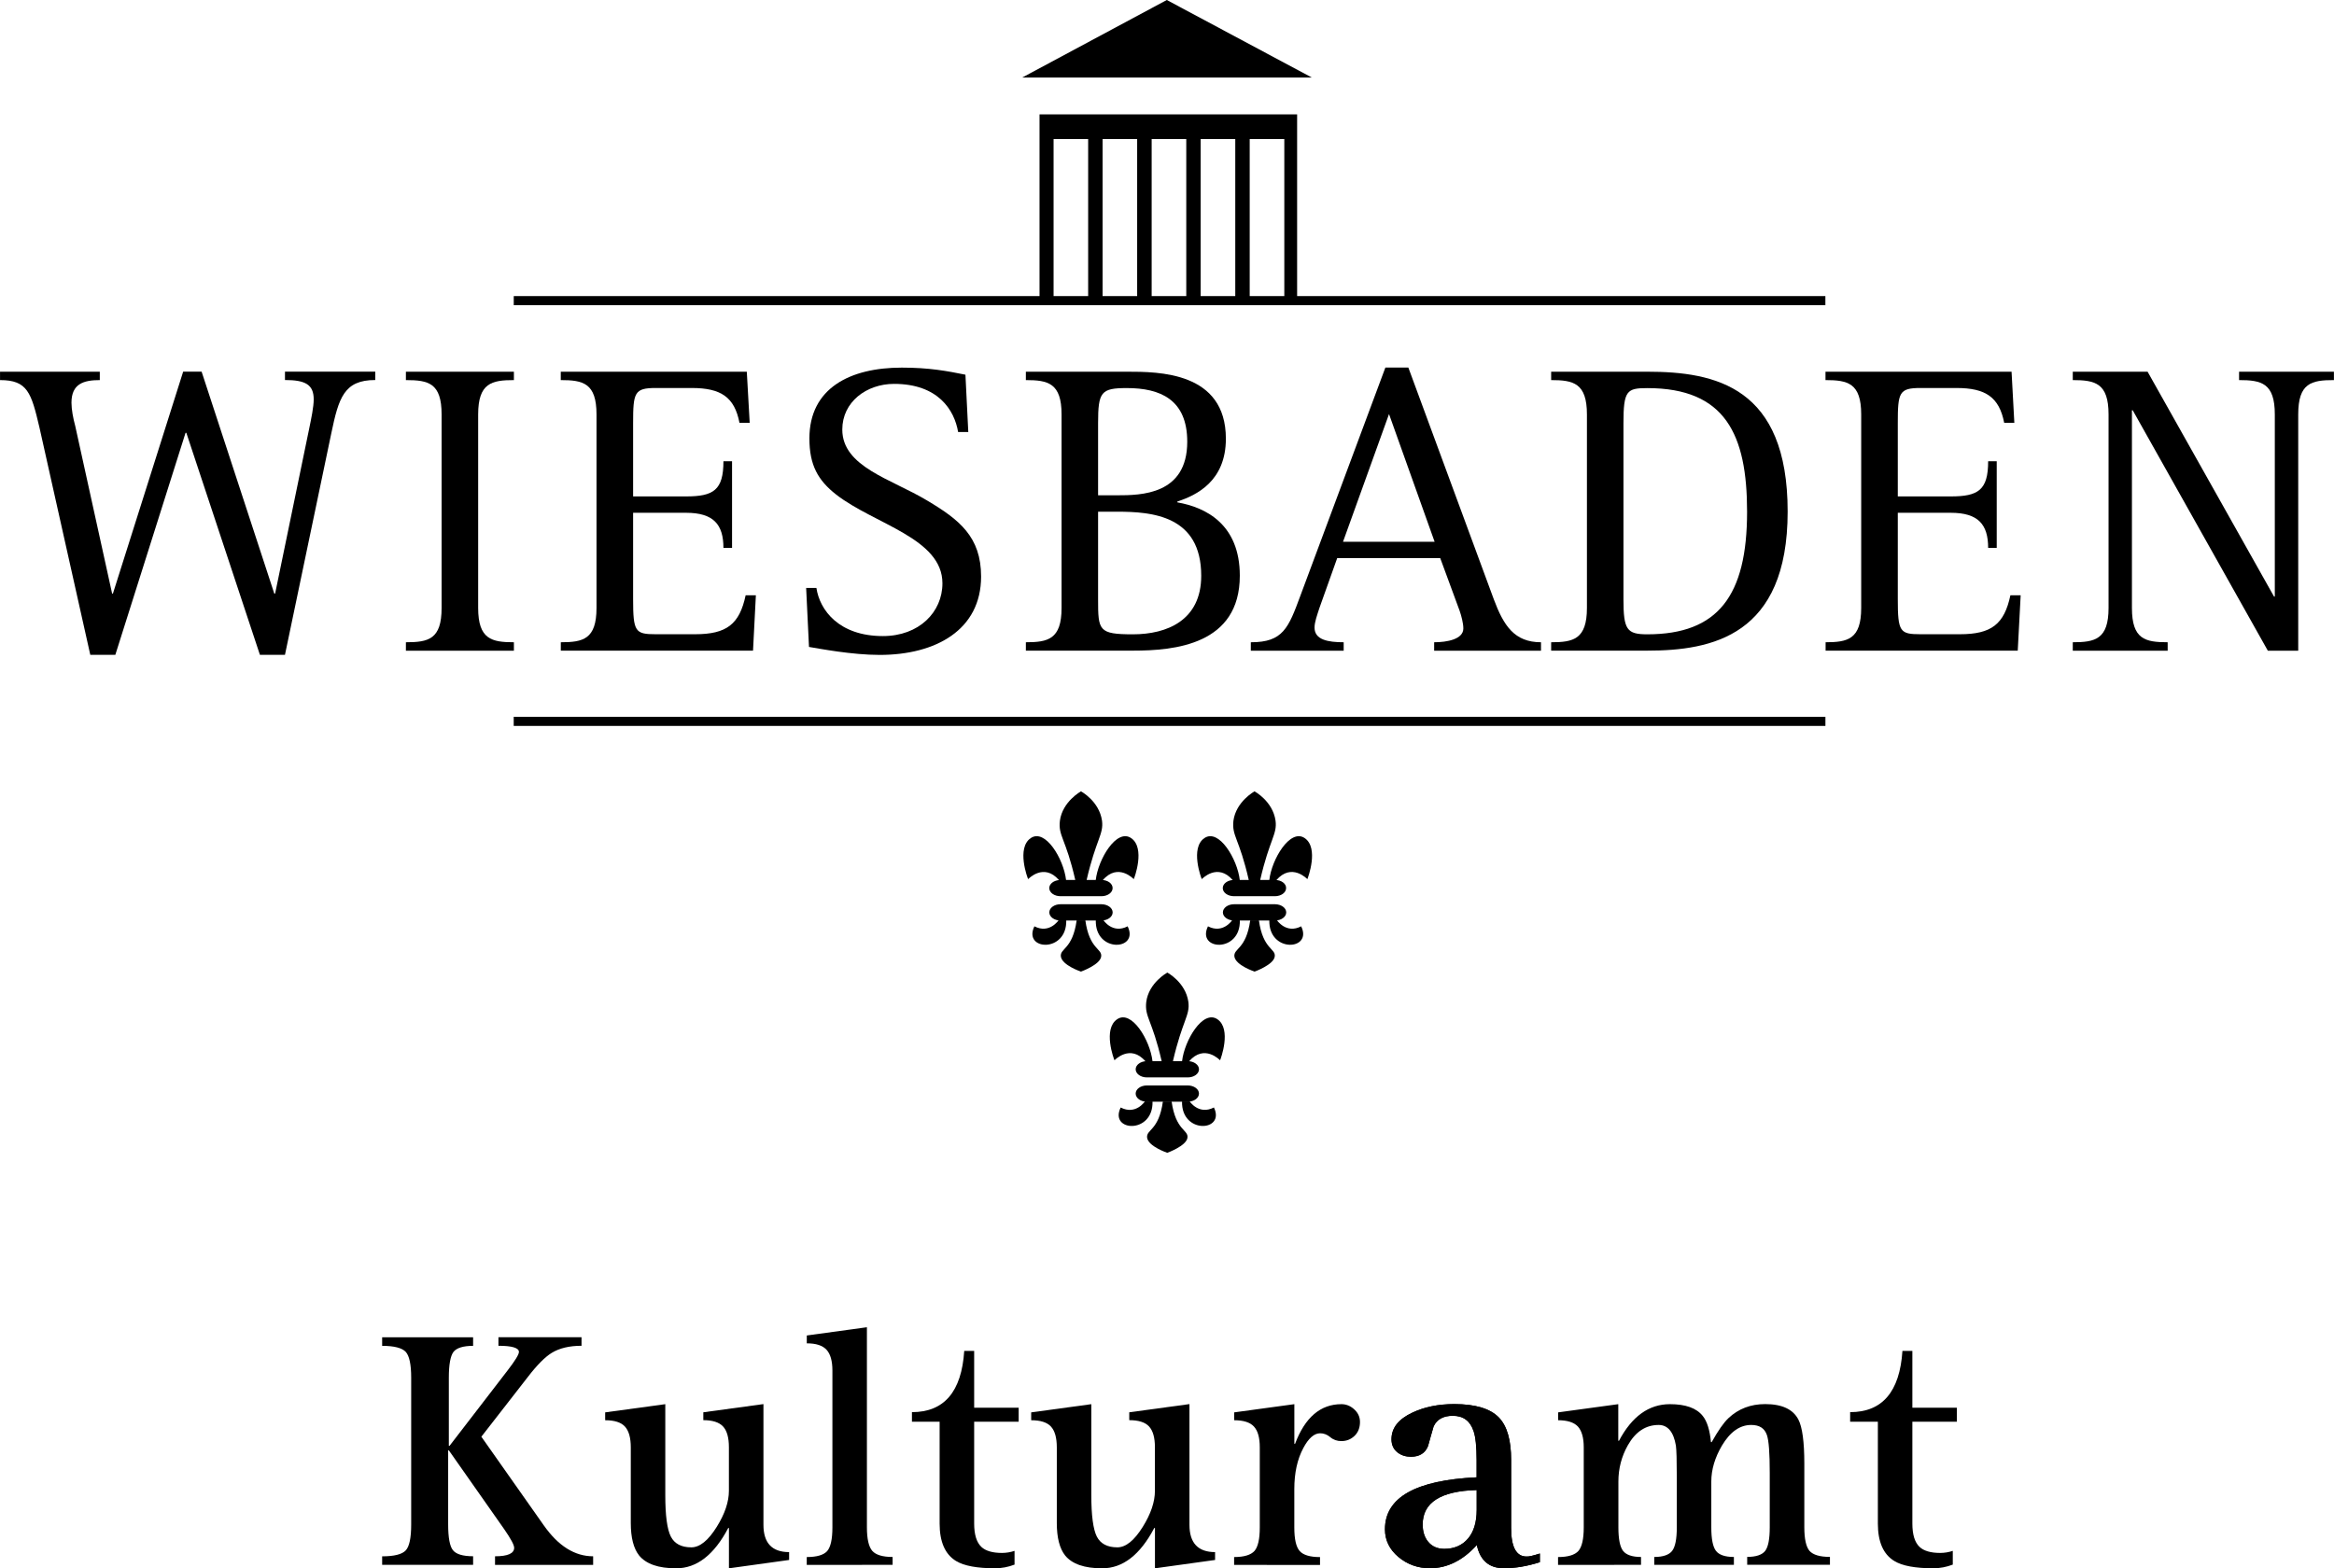 <?xml version="1.0" encoding="utf-8"?>
<!-- Generator: Adobe Illustrator 15.0.0, SVG Export Plug-In . SVG Version: 6.00 Build 0)  -->
<!DOCTYPE svg PUBLIC "-//W3C//DTD SVG 1.1//EN" "http://www.w3.org/Graphics/SVG/1.1/DTD/svg11.dtd">
<svg version="1.1" id="Ebene_1" xmlns:x="http://ns.adobe.com/Extensibility/1.0/" xmlns:i="http://ns.adobe.com/AdobeIllustrator/10.0/" xmlns:graph="http://ns.adobe.com/Graphs/1.0/"
	 xmlns="http://www.w3.org/2000/svg" xmlns:xlink="http://www.w3.org/1999/xlink" x="0px" y="0px" width="62.303px"
	 height="41.876px" viewBox="469 479.124 62.303 41.876" enable-background="new 469 479.124 62.303 41.876" xml:space="preserve">
<g>
	<g>
		<defs>
			<rect id="SVGID_1_" x="469" y="479.124" width="62.303" height="41.876"/>
		</defs>
		<clipPath id="SVGID_2_">
			<use xlink:href="#SVGID_1_"  overflow="visible"/>
		</clipPath>
		<path clip-path="url(#SVGID_2_)" d="M470.053,490.538c-0.219-0.929-0.317-1.265-1.052-1.265v-0.224h2.663v0.224
			c-0.438,0-0.756,0.102-0.756,0.604c0,0.179,0.044,0.415,0.099,0.615l0.986,4.482h0.021l1.875-5.926h0.493l1.94,5.926h0.022
			l0.909-4.404c0.056-0.27,0.121-0.582,0.121-0.782c0-0.393-0.219-0.517-0.767-0.517v-0.223h2.41v0.223
			c-0.832,0-0.975,0.472-1.173,1.421l-1.237,5.916h-0.669l-1.964-5.927h-0.021l-1.874,5.927h-0.669L470.053,490.538z"/>
	</g>
	<g>
		<defs>
			<rect id="SVGID_3_" x="469" y="479.124" width="62.303" height="41.876"/>
		</defs>
		<clipPath id="SVGID_4_">
			<use xlink:href="#SVGID_3_"  overflow="visible"/>
		</clipPath>
		<path clip-path="url(#SVGID_4_)" d="M479.835,496.273c0.603,0,0.953-0.078,0.953-0.917v-5.166c0-0.839-0.351-0.917-0.953-0.917
			v-0.224h2.883v0.224c-0.592,0-0.954,0.078-0.954,0.917v5.166c0,0.839,0.362,0.917,0.954,0.917v0.226h-2.883V496.273z"/>
	</g>
	<g>
		<defs>
			<rect id="SVGID_5_" x="469" y="479.124" width="62.303" height="41.876"/>
		</defs>
		<clipPath id="SVGID_6_">
			<use xlink:href="#SVGID_5_"  overflow="visible"/>
		</clipPath>
		<path clip-path="url(#SVGID_6_)" d="M483.969,496.273c0.594,0,0.954-0.078,0.954-0.917v-5.166c0-0.839-0.36-0.917-0.954-0.917
			v-0.224h4.966l0.077,1.364h-0.273c-0.131-0.683-0.493-0.929-1.271-0.929h-0.965c-0.57,0-0.603,0.123-0.603,0.938v1.957h1.413
			c0.734,0,0.998-0.168,0.998-0.939h0.23v2.315h-0.23c0-0.627-0.264-0.939-0.998-0.939h-1.413v2.305
			c0,0.872,0.055,0.938,0.603,0.938h1.052c0.846,0,1.185-0.27,1.349-1.04h0.273l-0.076,1.478h-5.131V496.273z"/>
	</g>
	<g>
		<defs>
			<rect id="SVGID_7_" x="469" y="479.124" width="62.303" height="41.876"/>
		</defs>
		<clipPath id="SVGID_8_">
			<use xlink:href="#SVGID_7_"  overflow="visible"/>
		</clipPath>
		<path clip-path="url(#SVGID_8_)" d="M494.576,490.66c-0.1-0.592-0.538-1.286-1.71-1.286c-0.735,0-1.382,0.481-1.382,1.22
			c0,0.996,1.305,1.318,2.259,1.891c0.865,0.514,1.446,0.972,1.446,2.034c0,1.421-1.206,2.092-2.707,2.092
			c-0.746,0-1.611-0.168-1.887-0.213l-0.076-1.576h0.274c0.087,0.593,0.603,1.286,1.775,1.286c0.964,0,1.589-0.639,1.589-1.409
			c0-1.207-1.819-1.576-2.839-2.371c-0.482-0.379-0.712-0.782-0.712-1.498c0-1.342,1.086-1.89,2.466-1.89
			c0.735,0,1.207,0.09,1.699,0.189l0.076,1.531H494.576L494.576,490.66z"/>
	</g>
	<g>
		<defs>
			<rect id="SVGID_9_" x="469" y="479.124" width="62.303" height="41.876"/>
		</defs>
		<clipPath id="SVGID_10_">
			<use xlink:href="#SVGID_9_"  overflow="visible"/>
		</clipPath>
		<path clip-path="url(#SVGID_10_)" d="M498.312,495.123c0,0.839,0.012,0.938,0.933,0.938c0.899,0,1.82-0.368,1.82-1.563
			c0-1.611-1.316-1.711-2.247-1.711h-0.506V495.123z M498.312,492.349h0.506c0.635,0,1.874-0.011,1.874-1.431
			c0-1.129-0.725-1.432-1.611-1.432c-0.691,0-0.769,0.101-0.769,0.938V492.349z M496.384,496.273c0.591,0,0.953-0.078,0.953-0.917
			v-5.166c0-0.839-0.362-0.917-0.953-0.917v-0.224h2.697c0.844,0,2.642,0,2.642,1.789c0,1.129-0.778,1.509-1.295,1.677v0.023
			c0.768,0.134,1.667,0.592,1.667,1.957c0,1.844-1.742,2.002-2.85,2.002h-2.861V496.273L496.384,496.273z"/>
	</g>
	<g>
		<defs>
			<rect id="SVGID_11_" x="469" y="479.124" width="62.303" height="41.876"/>
		</defs>
		<clipPath id="SVGID_12_">
			<use xlink:href="#SVGID_11_"  overflow="visible"/>
		</clipPath>
		<path clip-path="url(#SVGID_12_)" d="M504.85,493.59h2.445l-1.217-3.41L504.85,493.59z M502.395,496.273
			c0.855,0,0.998-0.381,1.316-1.24l2.27-6.095h0.613l2.28,6.185c0.263,0.704,0.548,1.15,1.261,1.15v0.226h-2.852v-0.226
			c0.341,0,0.779-0.078,0.779-0.368c0-0.146-0.056-0.348-0.099-0.472l-0.518-1.407h-2.75l-0.474,1.33
			c-0.065,0.201-0.131,0.382-0.131,0.525c0,0.325,0.353,0.392,0.778,0.392v0.226h-2.479v-0.226H502.395z"/>
	</g>
	<g>
		<defs>
			<rect id="SVGID_13_" x="469" y="479.124" width="62.303" height="41.876"/>
		</defs>
		<clipPath id="SVGID_14_">
			<use xlink:href="#SVGID_13_"  overflow="visible"/>
		</clipPath>
		<path clip-path="url(#SVGID_14_)" d="M512.336,495.123c0,0.814,0.088,0.938,0.637,0.938c1.885,0,2.663-1.027,2.663-3.274
			c0-2.06-0.58-3.3-2.663-3.3c-0.549,0-0.637,0.066-0.637,0.938V495.123z M510.406,496.273c0.592,0,0.955-0.078,0.955-0.917v-5.166
			c0-0.839-0.363-0.917-0.955-0.917v-0.224h2.565c1.818,0,3.748,0.403,3.748,3.735c0,3.32-2.026,3.713-3.748,3.713h-2.565V496.273z"
			/>
	</g>
	<g>
		<defs>
			<rect id="SVGID_15_" x="469" y="479.124" width="62.303" height="41.876"/>
		</defs>
		<clipPath id="SVGID_16_">
			<use xlink:href="#SVGID_15_"  overflow="visible"/>
		</clipPath>
		<path clip-path="url(#SVGID_16_)" d="M517.729,496.273c0.593,0,0.953-0.078,0.953-0.917v-5.166c0-0.839-0.36-0.917-0.953-0.917
			v-0.224h4.967l0.074,1.364h-0.271c-0.133-0.683-0.495-0.929-1.271-0.929h-0.966c-0.569,0-0.603,0.123-0.603,0.938v1.957h1.414
			c0.734,0,0.998-0.168,0.998-0.939h0.229v2.315h-0.229c0-0.627-0.264-0.939-0.998-0.939h-1.414v2.305
			c0,0.872,0.055,0.938,0.603,0.938h1.054c0.845,0,1.185-0.27,1.349-1.04h0.274l-0.078,1.478h-5.129v-0.225H517.729z"/>
	</g>
	<g>
		<defs>
			<rect id="SVGID_17_" x="469" y="479.124" width="62.303" height="41.876"/>
		</defs>
		<clipPath id="SVGID_18_">
			<use xlink:href="#SVGID_17_"  overflow="visible"/>
		</clipPath>
		<path clip-path="url(#SVGID_18_)" d="M524.33,496.273c0.594,0,0.955-0.078,0.955-0.917v-5.166c0-0.839-0.361-0.917-0.955-0.917
			v-0.224h1.997l3.375,6.004h0.021v-4.863c0-0.839-0.359-0.917-0.954-0.917v-0.224h2.532v0.224c-0.602,0-0.953,0.078-0.953,0.917
			v6.309h-0.811l-3.607-6.42h-0.021v5.277c0,0.839,0.353,0.917,0.954,0.917v0.226h-2.533V496.273z"/>
	</g>
</g>
<rect x="482.713" y="498.264" width="35.014" height="0.243"/>
<polygon points="496.287,481.194 504.017,481.194 500.146,479.124 "/>
<path d="M497.124,482.837h0.923v4.193h-0.923V482.837z M499.355,487.03h-0.923v-4.193h0.923V487.03z M500.666,487.03h-0.924v-4.193
	h0.924V487.03z M501.974,487.03h-0.924v-4.193h0.924V487.03z M503.283,487.03h-0.924v-4.193h0.924V487.03z M503.625,487.03v-4.852
	h-6.876v4.852h-14.035v0.243h35.012v-0.243H503.625z"/>
<g>
	<g>
		<defs>
			<rect id="SVGID_19_" x="469" y="479.124" width="62.303" height="41.876"/>
		</defs>
		<clipPath id="SVGID_20_">
			<use xlink:href="#SVGID_19_"  overflow="visible"/>
		</clipPath>
		<path clip-path="url(#SVGID_20_)" d="M498.455,503.695c0,0,0.243,0.372,0.646,0.163c0.317,0.646-0.875,0.721-0.85-0.163H498.455z"
			/>
	</g>
	<g>
		<defs>
			<rect id="SVGID_21_" x="469" y="479.124" width="62.303" height="41.876"/>
		</defs>
		<clipPath id="SVGID_22_">
			<use xlink:href="#SVGID_21_"  overflow="visible"/>
		</clipPath>
		<path clip-path="url(#SVGID_22_)" d="M497.258,503.695c0,0-0.244,0.372-0.646,0.163c-0.317,0.646,0.874,0.721,0.85-0.163H497.258z
			"/>
	</g>
	<g>
		<defs>
			<rect id="SVGID_23_" x="469" y="479.124" width="62.303" height="41.876"/>
		</defs>
		<clipPath id="SVGID_24_">
			<use xlink:href="#SVGID_23_"  overflow="visible"/>
		</clipPath>
		<path clip-path="url(#SVGID_24_)" d="M498.249,502.627c0.062-0.563,0.558-1.389,0.945-1.125c0.387,0.263,0.086,1.068,0.07,1.096
			c0,0-0.42-0.45-0.829,0.03L498.249,502.627z"/>
	</g>
	<g>
		<defs>
			<rect id="SVGID_25_" x="469" y="479.124" width="62.303" height="41.876"/>
		</defs>
		<clipPath id="SVGID_26_">
			<use xlink:href="#SVGID_25_"  overflow="visible"/>
		</clipPath>
		<path clip-path="url(#SVGID_26_)" d="M498.402,502.62h-0.396c0.253-1.09,0.458-1.216,0.411-1.583
			c-0.076-0.524-0.562-0.783-0.562-0.783s-0.493,0.271-0.562,0.783c-0.049,0.413,0.155,0.465,0.41,1.583h-0.246
			c-0.064-0.565-0.557-1.381-0.942-1.118c-0.388,0.263-0.086,1.068-0.07,1.096c0,0,0.416-0.446,0.823,0.025
			c-0.146,0.014-0.259,0.104-0.259,0.214c0,0.12,0.134,0.217,0.3,0.217h1.092c0.166,0,0.299-0.097,0.299-0.217
			C498.701,502.716,498.568,502.62,498.402,502.62"/>
	</g>
	<g>
		<defs>
			<rect id="SVGID_27_" x="469" y="479.124" width="62.303" height="41.876"/>
		</defs>
		<clipPath id="SVGID_28_">
			<use xlink:href="#SVGID_27_"  overflow="visible"/>
		</clipPath>
		<path clip-path="url(#SVGID_28_)" d="M497.74,503.698c-0.109,0.787-0.453,0.741-0.421,0.97c0.038,0.234,0.536,0.399,0.536,0.399
			s0.506-0.18,0.539-0.399c0.034-0.223-0.313-0.183-0.422-0.97H497.74z"/>
	</g>
	<g>
		<defs>
			<rect id="SVGID_29_" x="469" y="479.124" width="62.303" height="41.876"/>
		</defs>
		<clipPath id="SVGID_30_">
			<use xlink:href="#SVGID_29_"  overflow="visible"/>
		</clipPath>
		<path clip-path="url(#SVGID_30_)" d="M498.701,503.486c0,0.119-0.134,0.217-0.299,0.217h-1.092c-0.167,0-0.3-0.098-0.3-0.217
			c0-0.12,0.133-0.218,0.3-0.218h1.092C498.567,503.27,498.701,503.366,498.701,503.486"/>
	</g>
	<g>
		<defs>
			<rect id="SVGID_31_" x="469" y="479.124" width="62.303" height="41.876"/>
		</defs>
		<clipPath id="SVGID_32_">
			<use xlink:href="#SVGID_31_"  overflow="visible"/>
		</clipPath>
		<path clip-path="url(#SVGID_32_)" d="M503.087,503.695c0,0,0.244,0.372,0.646,0.163c0.316,0.646-0.873,0.721-0.85-0.163H503.087z"
			/>
	</g>
	<g>
		<defs>
			<rect id="SVGID_33_" x="469" y="479.124" width="62.303" height="41.876"/>
		</defs>
		<clipPath id="SVGID_34_">
			<use xlink:href="#SVGID_33_"  overflow="visible"/>
		</clipPath>
		<path clip-path="url(#SVGID_34_)" d="M501.891,503.695c0,0-0.244,0.372-0.646,0.163c-0.315,0.646,0.875,0.721,0.851-0.163H501.891
			z"/>
	</g>
	<g>
		<defs>
			<rect id="SVGID_35_" x="469" y="479.124" width="62.303" height="41.876"/>
		</defs>
		<clipPath id="SVGID_36_">
			<use xlink:href="#SVGID_35_"  overflow="visible"/>
		</clipPath>
		<path clip-path="url(#SVGID_36_)" d="M502.882,502.627c0.062-0.563,0.559-1.389,0.945-1.125c0.387,0.263,0.085,1.068,0.071,1.096
			c0,0-0.42-0.45-0.83,0.03L502.882,502.627z"/>
	</g>
	<g>
		<defs>
			<rect id="SVGID_37_" x="469" y="479.124" width="62.303" height="41.876"/>
		</defs>
		<clipPath id="SVGID_38_">
			<use xlink:href="#SVGID_37_"  overflow="visible"/>
		</clipPath>
		<path clip-path="url(#SVGID_38_)" d="M502.095,502.627c-0.062-0.563-0.558-1.389-0.945-1.125c-0.387,0.263-0.085,1.068-0.07,1.096
			c0,0,0.42-0.45,0.83,0.03L502.095,502.627z"/>
	</g>
	<g>
		<defs>
			<rect id="SVGID_39_" x="469" y="479.124" width="62.303" height="41.876"/>
		</defs>
		<clipPath id="SVGID_40_">
			<use xlink:href="#SVGID_39_"  overflow="visible"/>
		</clipPath>
		<path clip-path="url(#SVGID_40_)" d="M503.035,502.62h-0.396c0.252-1.09,0.458-1.216,0.41-1.583
			c-0.075-0.524-0.562-0.783-0.562-0.783s-0.492,0.271-0.562,0.783c-0.047,0.413,0.154,0.465,0.409,1.583h-0.394
			c-0.166,0-0.3,0.096-0.3,0.217c0,0.12,0.134,0.217,0.3,0.217h1.092c0.166,0,0.299-0.097,0.299-0.217
			C503.334,502.716,503.201,502.62,503.035,502.62"/>
	</g>
	<g>
		<defs>
			<rect id="SVGID_41_" x="469" y="479.124" width="62.303" height="41.876"/>
		</defs>
		<clipPath id="SVGID_42_">
			<use xlink:href="#SVGID_41_"  overflow="visible"/>
		</clipPath>
		<path clip-path="url(#SVGID_42_)" d="M502.373,503.698c-0.109,0.787-0.453,0.741-0.422,0.971c0.039,0.233,0.539,0.398,0.539,0.398
			s0.504-0.18,0.537-0.399c0.035-0.223-0.313-0.183-0.422-0.97H502.373L502.373,503.698z"/>
	</g>
	<g>
		<defs>
			<rect id="SVGID_43_" x="469" y="479.124" width="62.303" height="41.876"/>
		</defs>
		<clipPath id="SVGID_44_">
			<use xlink:href="#SVGID_43_"  overflow="visible"/>
		</clipPath>
		<path clip-path="url(#SVGID_44_)" d="M503.334,503.486c0,0.119-0.133,0.217-0.299,0.217h-1.092c-0.166,0-0.3-0.098-0.3-0.217
			c0-0.12,0.134-0.218,0.3-0.218h1.092C503.201,503.27,503.334,503.366,503.334,503.486"/>
	</g>
	<g>
		<defs>
			<rect id="SVGID_45_" x="469" y="479.124" width="62.303" height="41.876"/>
		</defs>
		<clipPath id="SVGID_46_">
			<use xlink:href="#SVGID_45_"  overflow="visible"/>
		</clipPath>
		<path clip-path="url(#SVGID_46_)" d="M500.757,508.533c0,0,0.243,0.371,0.647,0.162c0.314,0.647-0.875,0.722-0.851-0.162H500.757z
			"/>
	</g>
	<g>
		<defs>
			<rect id="SVGID_47_" x="469" y="479.124" width="62.303" height="41.876"/>
		</defs>
		<clipPath id="SVGID_48_">
			<use xlink:href="#SVGID_47_"  overflow="visible"/>
		</clipPath>
		<path clip-path="url(#SVGID_48_)" d="M499.561,508.533c0,0-0.241,0.371-0.646,0.163c-0.316,0.646,0.875,0.721,0.85-0.163H499.561z
			"/>
	</g>
	<g>
		<defs>
			<rect id="SVGID_49_" x="469" y="479.124" width="62.303" height="41.876"/>
		</defs>
		<clipPath id="SVGID_50_">
			<use xlink:href="#SVGID_49_"  overflow="visible"/>
		</clipPath>
		<path clip-path="url(#SVGID_50_)" d="M500.553,507.465c0.062-0.563,0.557-1.389,0.944-1.126c0.387,0.263,0.085,1.069,0.071,1.096
			c0,0-0.42-0.449-0.83,0.031L500.553,507.465z"/>
	</g>
	<g>
		<defs>
			<rect id="SVGID_51_" x="469" y="479.124" width="62.303" height="41.876"/>
		</defs>
		<clipPath id="SVGID_52_">
			<use xlink:href="#SVGID_51_"  overflow="visible"/>
		</clipPath>
		<path clip-path="url(#SVGID_52_)" d="M499.765,507.465c-0.061-0.563-0.558-1.389-0.944-1.126
			c-0.388,0.263-0.086,1.069-0.071,1.096c0,0,0.42-0.449,0.829,0.031L499.765,507.465z"/>
	</g>
	<g>
		<defs>
			<rect id="SVGID_53_" x="469" y="479.124" width="62.303" height="41.876"/>
		</defs>
		<clipPath id="SVGID_54_">
			<use xlink:href="#SVGID_53_"  overflow="visible"/>
		</clipPath>
		<path clip-path="url(#SVGID_54_)" d="M500.706,507.458h-0.396c0.253-1.091,0.46-1.217,0.412-1.583
			c-0.075-0.524-0.562-0.782-0.562-0.782s-0.494,0.268-0.562,0.782c-0.047,0.414,0.155,0.465,0.411,1.583h-0.395
			c-0.164,0-0.299,0.098-0.299,0.217c0,0.12,0.135,0.217,0.299,0.217h1.093c0.165,0,0.299-0.097,0.299-0.217
			C501.005,507.556,500.871,507.458,500.706,507.458"/>
	</g>
	<g>
		<defs>
			<rect id="SVGID_55_" x="469" y="479.124" width="62.303" height="41.876"/>
		</defs>
		<clipPath id="SVGID_56_">
			<use xlink:href="#SVGID_55_"  overflow="visible"/>
		</clipPath>
		<path clip-path="url(#SVGID_56_)" d="M500.042,508.535c-0.109,0.787-0.452,0.741-0.421,0.971c0.039,0.233,0.538,0.399,0.538,0.399
			s0.504-0.18,0.538-0.399c0.033-0.222-0.313-0.184-0.422-0.971H500.042z"/>
	</g>
	<g>
		<defs>
			<rect id="SVGID_57_" x="469" y="479.124" width="62.303" height="41.876"/>
		</defs>
		<clipPath id="SVGID_58_">
			<use xlink:href="#SVGID_57_"  overflow="visible"/>
		</clipPath>
		<path clip-path="url(#SVGID_58_)" d="M501.005,508.324c0,0.12-0.134,0.217-0.3,0.217h-1.091c-0.165,0-0.299-0.097-0.299-0.217
			s0.134-0.217,0.299-0.217h1.091C500.871,508.107,501.005,508.204,501.005,508.324"/>
	</g>
	<g>
		<defs>
			<rect id="SVGID_59_" x="469" y="479.124" width="62.303" height="41.876"/>
		</defs>
		<clipPath id="SVGID_60_">
			<use xlink:href="#SVGID_59_"  overflow="visible"/>
		</clipPath>
		<path clip-path="url(#SVGID_60_)" d="M479.201,520.909v-0.229c0.32,0,0.531-0.053,0.629-0.158
			c0.098-0.104,0.146-0.337,0.146-0.691v-3.92c0-0.354-0.049-0.584-0.146-0.691c-0.098-0.105-0.309-0.16-0.629-0.16v-0.229h2.428
			v0.229c-0.265,0-0.439,0.055-0.523,0.16c-0.082,0.107-0.125,0.337-0.125,0.691v1.82h0.018l1.55-2.014
			c0.202-0.262,0.303-0.426,0.303-0.495c0-0.107-0.182-0.164-0.547-0.164v-0.229h2.218v0.229c-0.323,0-0.59,0.063-0.798,0.191
			c-0.178,0.11-0.388,0.321-0.628,0.633l-1.248,1.604l1.668,2.369c0.388,0.551,0.826,0.824,1.316,0.824v0.229h-2.619v-0.229
			c0.341,0,0.511-0.076,0.511-0.227c0-0.075-0.088-0.239-0.265-0.495l-1.479-2.107h-0.018v1.979c0,0.353,0.043,0.583,0.128,0.688
			c0.086,0.107,0.265,0.161,0.538,0.161v0.229H479.201z"/>
	</g>
	<g>
		<defs>
			<rect id="SVGID_61_" x="469" y="479.124" width="62.303" height="41.876"/>
		</defs>
		<clipPath id="SVGID_62_">
			<use xlink:href="#SVGID_61_"  overflow="visible"/>
		</clipPath>
		<path clip-path="url(#SVGID_62_)" d="M488.458,521v-1.077h-0.018c-0.378,0.718-0.841,1.077-1.391,1.077
			c-0.472,0-0.801-0.114-0.989-0.343c-0.147-0.186-0.222-0.475-0.222-0.867v-2.017c0-0.262-0.053-0.447-0.158-0.56
			c-0.104-0.112-0.28-0.167-0.526-0.167v-0.21l1.605-0.219v2.427c0,0.546,0.049,0.915,0.148,1.108
			c0.098,0.191,0.279,0.288,0.547,0.288c0.226,0,0.452-0.183,0.678-0.546c0.217-0.348,0.325-0.669,0.325-0.965v-1.16
			c0-0.261-0.052-0.445-0.158-0.558c-0.104-0.111-0.28-0.167-0.525-0.167v-0.21l1.605-0.219v3.223c0,0.486,0.229,0.729,0.685,0.729
			v0.21L488.458,521z"/>
	</g>
	<g>
		<defs>
			<rect id="SVGID_63_" x="469" y="479.124" width="62.303" height="41.876"/>
		</defs>
		<clipPath id="SVGID_64_">
			<use xlink:href="#SVGID_63_"  overflow="visible"/>
		</clipPath>
		<path clip-path="url(#SVGID_64_)" d="M490.535,520.909v-0.21c0.271,0,0.453-0.055,0.546-0.16c0.092-0.107,0.139-0.317,0.139-0.631
			v-4.187c0-0.26-0.053-0.445-0.159-0.559c-0.105-0.113-0.28-0.169-0.525-0.169v-0.21l1.605-0.22v5.342
			c0,0.311,0.049,0.521,0.144,0.63c0.094,0.106,0.274,0.162,0.542,0.162v0.21L490.535,520.909L490.535,520.909z"/>
	</g>
	<g>
		<defs>
			<rect id="SVGID_65_" x="469" y="479.124" width="62.303" height="41.876"/>
		</defs>
		<clipPath id="SVGID_66_">
			<use xlink:href="#SVGID_65_"  overflow="visible"/>
		</clipPath>
		<path clip-path="url(#SVGID_66_)" d="M496.082,520.534v0.367c-0.17,0.065-0.342,0.098-0.518,0.098
			c-0.481,0-0.829-0.064-1.045-0.195c-0.291-0.178-0.437-0.511-0.437-0.999v-2.72h-0.739v-0.255c0.859,0,1.325-0.545,1.396-1.635
			h0.265v1.516h1.188v0.374h-1.188v2.719c0,0.294,0.064,0.502,0.192,0.624c0.112,0.106,0.297,0.161,0.55,0.161
			C495.862,520.589,495.975,520.57,496.082,520.534"/>
	</g>
	<g>
		<defs>
			<rect id="SVGID_67_" x="469" y="479.124" width="62.303" height="41.876"/>
		</defs>
		<clipPath id="SVGID_68_">
			<use xlink:href="#SVGID_67_"  overflow="visible"/>
		</clipPath>
		<path clip-path="url(#SVGID_68_)" d="M499.83,521v-1.077h-0.018c-0.378,0.718-0.841,1.077-1.391,1.077
			c-0.472,0-0.802-0.114-0.989-0.343c-0.147-0.186-0.222-0.475-0.222-0.867v-2.017c0-0.262-0.053-0.447-0.158-0.56
			c-0.104-0.112-0.281-0.167-0.526-0.167v-0.21l1.605-0.219v2.427c0,0.546,0.05,0.915,0.147,1.108
			c0.098,0.191,0.28,0.288,0.548,0.288c0.226,0,0.452-0.183,0.678-0.546c0.217-0.348,0.325-0.669,0.325-0.965v-1.16
			c0-0.261-0.053-0.445-0.158-0.558c-0.104-0.112-0.281-0.167-0.527-0.167v-0.21l1.607-0.219v3.223c0,0.486,0.229,0.729,0.684,0.729
			v0.21L499.83,521z"/>
	</g>
	<g>
		<defs>
			<rect id="SVGID_69_" x="469" y="479.124" width="62.303" height="41.876"/>
		</defs>
		<clipPath id="SVGID_70_">
			<use xlink:href="#SVGID_69_"  overflow="visible"/>
		</clipPath>
		<path clip-path="url(#SVGID_70_)" d="M501.943,520.909v-0.21c0.268,0,0.446-0.056,0.543-0.162
			c0.094-0.108,0.142-0.317,0.142-0.627v-2.141c0-0.26-0.052-0.443-0.157-0.556c-0.104-0.112-0.281-0.167-0.526-0.167v-0.21
			l1.606-0.219v1.059h0.019c0.265-0.706,0.678-1.059,1.238-1.059c0.119,0,0.229,0.042,0.325,0.124
			c0.113,0.095,0.17,0.212,0.17,0.351c0,0.154-0.049,0.278-0.145,0.371c-0.098,0.093-0.213,0.14-0.352,0.14
			c-0.111,0-0.211-0.033-0.295-0.104c-0.083-0.07-0.174-0.105-0.271-0.105c-0.16,0-0.311,0.133-0.449,0.393
			c-0.161,0.3-0.241,0.666-0.241,1.099v1.023c0,0.311,0.047,0.52,0.143,0.629c0.094,0.106,0.273,0.162,0.543,0.162v0.21
			L501.943,520.909L501.943,520.909z"/>
	</g>
	<g>
		<defs>
			<rect id="SVGID_71_" x="469" y="479.124" width="62.303" height="41.876"/>
		</defs>
		<clipPath id="SVGID_72_">
			<use xlink:href="#SVGID_71_"  overflow="visible"/>
		</clipPath>
		<path clip-path="url(#SVGID_72_)" d="M508.418,519.439v-0.529c-0.962,0.027-1.441,0.334-1.441,0.92
			c0,0.188,0.048,0.34,0.143,0.458c0.104,0.128,0.249,0.192,0.433,0.192c0.268,0,0.478-0.093,0.633-0.274
			S508.418,519.769,508.418,519.439 M510.105,520.605v0.231c-0.339,0.108-0.658,0.162-0.959,0.162c-0.394,0-0.636-0.206-0.724-0.619
			c-0.375,0.413-0.793,0.619-1.252,0.619c-0.32,0-0.601-0.101-0.841-0.301c-0.239-0.201-0.36-0.447-0.36-0.739
			c0-0.848,0.816-1.311,2.447-1.388v-0.458c0-0.362-0.027-0.62-0.08-0.775c-0.091-0.271-0.274-0.41-0.555-0.41
			c-0.255,0-0.426,0.096-0.513,0.285c-0.053,0.175-0.102,0.351-0.149,0.526c-0.076,0.188-0.229,0.283-0.457,0.283
			c-0.139,0-0.257-0.038-0.355-0.114c-0.107-0.083-0.163-0.2-0.163-0.353c0-0.303,0.187-0.539,0.559-0.712
			c0.316-0.149,0.688-0.227,1.117-0.227c0.562,0,0.961,0.12,1.192,0.36c0.219,0.227,0.326,0.604,0.326,1.137v1.815
			c0,0.505,0.137,0.758,0.41,0.758C509.809,520.69,509.928,520.662,510.105,520.605"/>
	</g>
	<g>
		<defs>
			<rect id="SVGID_73_" x="469" y="479.124" width="62.303" height="41.876"/>
		</defs>
		<clipPath id="SVGID_74_">
			<use xlink:href="#SVGID_73_"  overflow="visible"/>
		</clipPath>
		<path clip-path="url(#SVGID_74_)" d="M510.105,520.605v0.232c-0.34,0.107-0.658,0.161-0.959,0.161
			c-0.394,0-0.635-0.207-0.725-0.619c-0.375,0.412-0.792,0.619-1.25,0.619c-0.321,0-0.603-0.101-0.843-0.301
			c-0.238-0.201-0.358-0.448-0.358-0.739c0-0.848,0.815-1.311,2.446-1.388v-0.459c0-0.362-0.027-0.62-0.081-0.773
			c-0.091-0.274-0.273-0.41-0.554-0.41c-0.256,0-0.426,0.095-0.513,0.285l-0.149,0.524c-0.076,0.189-0.229,0.284-0.456,0.284
			c-0.14,0-0.259-0.038-0.355-0.114c-0.109-0.083-0.164-0.2-0.164-0.353c0-0.302,0.188-0.539,0.559-0.711
			c0.314-0.15,0.688-0.228,1.117-0.228c0.562,0,0.961,0.12,1.192,0.359c0.218,0.227,0.326,0.604,0.326,1.137v1.816
			c0,0.505,0.136,0.758,0.41,0.758C509.809,520.69,509.928,520.661,510.105,520.605 M508.418,519.439v-0.529
			c-0.961,0.025-1.442,0.333-1.442,0.92c0,0.188,0.049,0.34,0.145,0.458c0.104,0.128,0.248,0.192,0.433,0.192
			c0.266,0,0.477-0.093,0.633-0.274C508.34,520.024,508.418,519.769,508.418,519.439"/>
	</g>
	<g>
		<defs>
			<rect id="SVGID_75_" x="469" y="479.124" width="62.303" height="41.876"/>
		</defs>
		<clipPath id="SVGID_76_">
			<use xlink:href="#SVGID_75_"  overflow="visible"/>
		</clipPath>
		<path clip-path="url(#SVGID_76_)" d="M510.59,520.909v-0.21c0.268,0,0.447-0.056,0.543-0.162c0.094-0.108,0.143-0.317,0.143-0.627
			v-2.141c0-0.26-0.054-0.443-0.157-0.556c-0.105-0.111-0.281-0.167-0.527-0.167v-0.21l1.606-0.219v0.977h0.019
			c0.344-0.649,0.797-0.977,1.359-0.977c0.418,0,0.711,0.104,0.877,0.315c0.116,0.144,0.188,0.376,0.219,0.699h0.019
			c0.169-0.303,0.317-0.517,0.449-0.642c0.265-0.249,0.592-0.374,0.979-0.374c0.449,0,0.745,0.138,0.887,0.414
			c0.104,0.2,0.158,0.592,0.158,1.173v1.702c0,0.312,0.047,0.522,0.139,0.631c0.095,0.105,0.275,0.16,0.545,0.16v0.21h-2.209v-0.21
			c0.238,0,0.398-0.055,0.48-0.16c0.082-0.107,0.122-0.317,0.122-0.631v-1.457c0-0.521-0.024-0.856-0.075-1.004
			c-0.062-0.183-0.199-0.271-0.42-0.271c-0.304,0-0.563,0.185-0.781,0.551c-0.188,0.32-0.284,0.641-0.284,0.96v1.223
			c0,0.311,0.042,0.521,0.125,0.629c0.083,0.106,0.241,0.162,0.478,0.162v0.21h-2.126v-0.21c0.234,0,0.395-0.056,0.477-0.162
			c0.084-0.108,0.125-0.318,0.125-0.629v-1.337c0-0.45-0.008-0.732-0.024-0.846c-0.062-0.365-0.217-0.551-0.46-0.551
			c-0.346,0-0.62,0.182-0.825,0.546c-0.166,0.296-0.25,0.618-0.25,0.965v1.223c0,0.311,0.042,0.521,0.125,0.629
			c0.084,0.106,0.243,0.162,0.479,0.162v0.21L510.59,520.909L510.59,520.909z"/>
	</g>
	<g>
		<defs>
			<rect id="SVGID_77_" x="469" y="479.124" width="62.303" height="41.876"/>
		</defs>
		<clipPath id="SVGID_78_">
			<use xlink:href="#SVGID_77_"  overflow="visible"/>
		</clipPath>
		<path clip-path="url(#SVGID_78_)" d="M521.127,520.534v0.367c-0.17,0.065-0.342,0.098-0.518,0.098
			c-0.482,0-0.83-0.064-1.044-0.195c-0.292-0.178-0.438-0.511-0.438-0.999v-2.72h-0.74v-0.255c0.859,0,1.324-0.545,1.396-1.635
			h0.265v1.516h1.188v0.374h-1.188v2.719c0,0.294,0.063,0.502,0.192,0.624c0.112,0.106,0.297,0.161,0.549,0.161
			C520.908,520.589,521.02,520.57,521.127,520.534"/>
	</g>
</g>
</svg>

